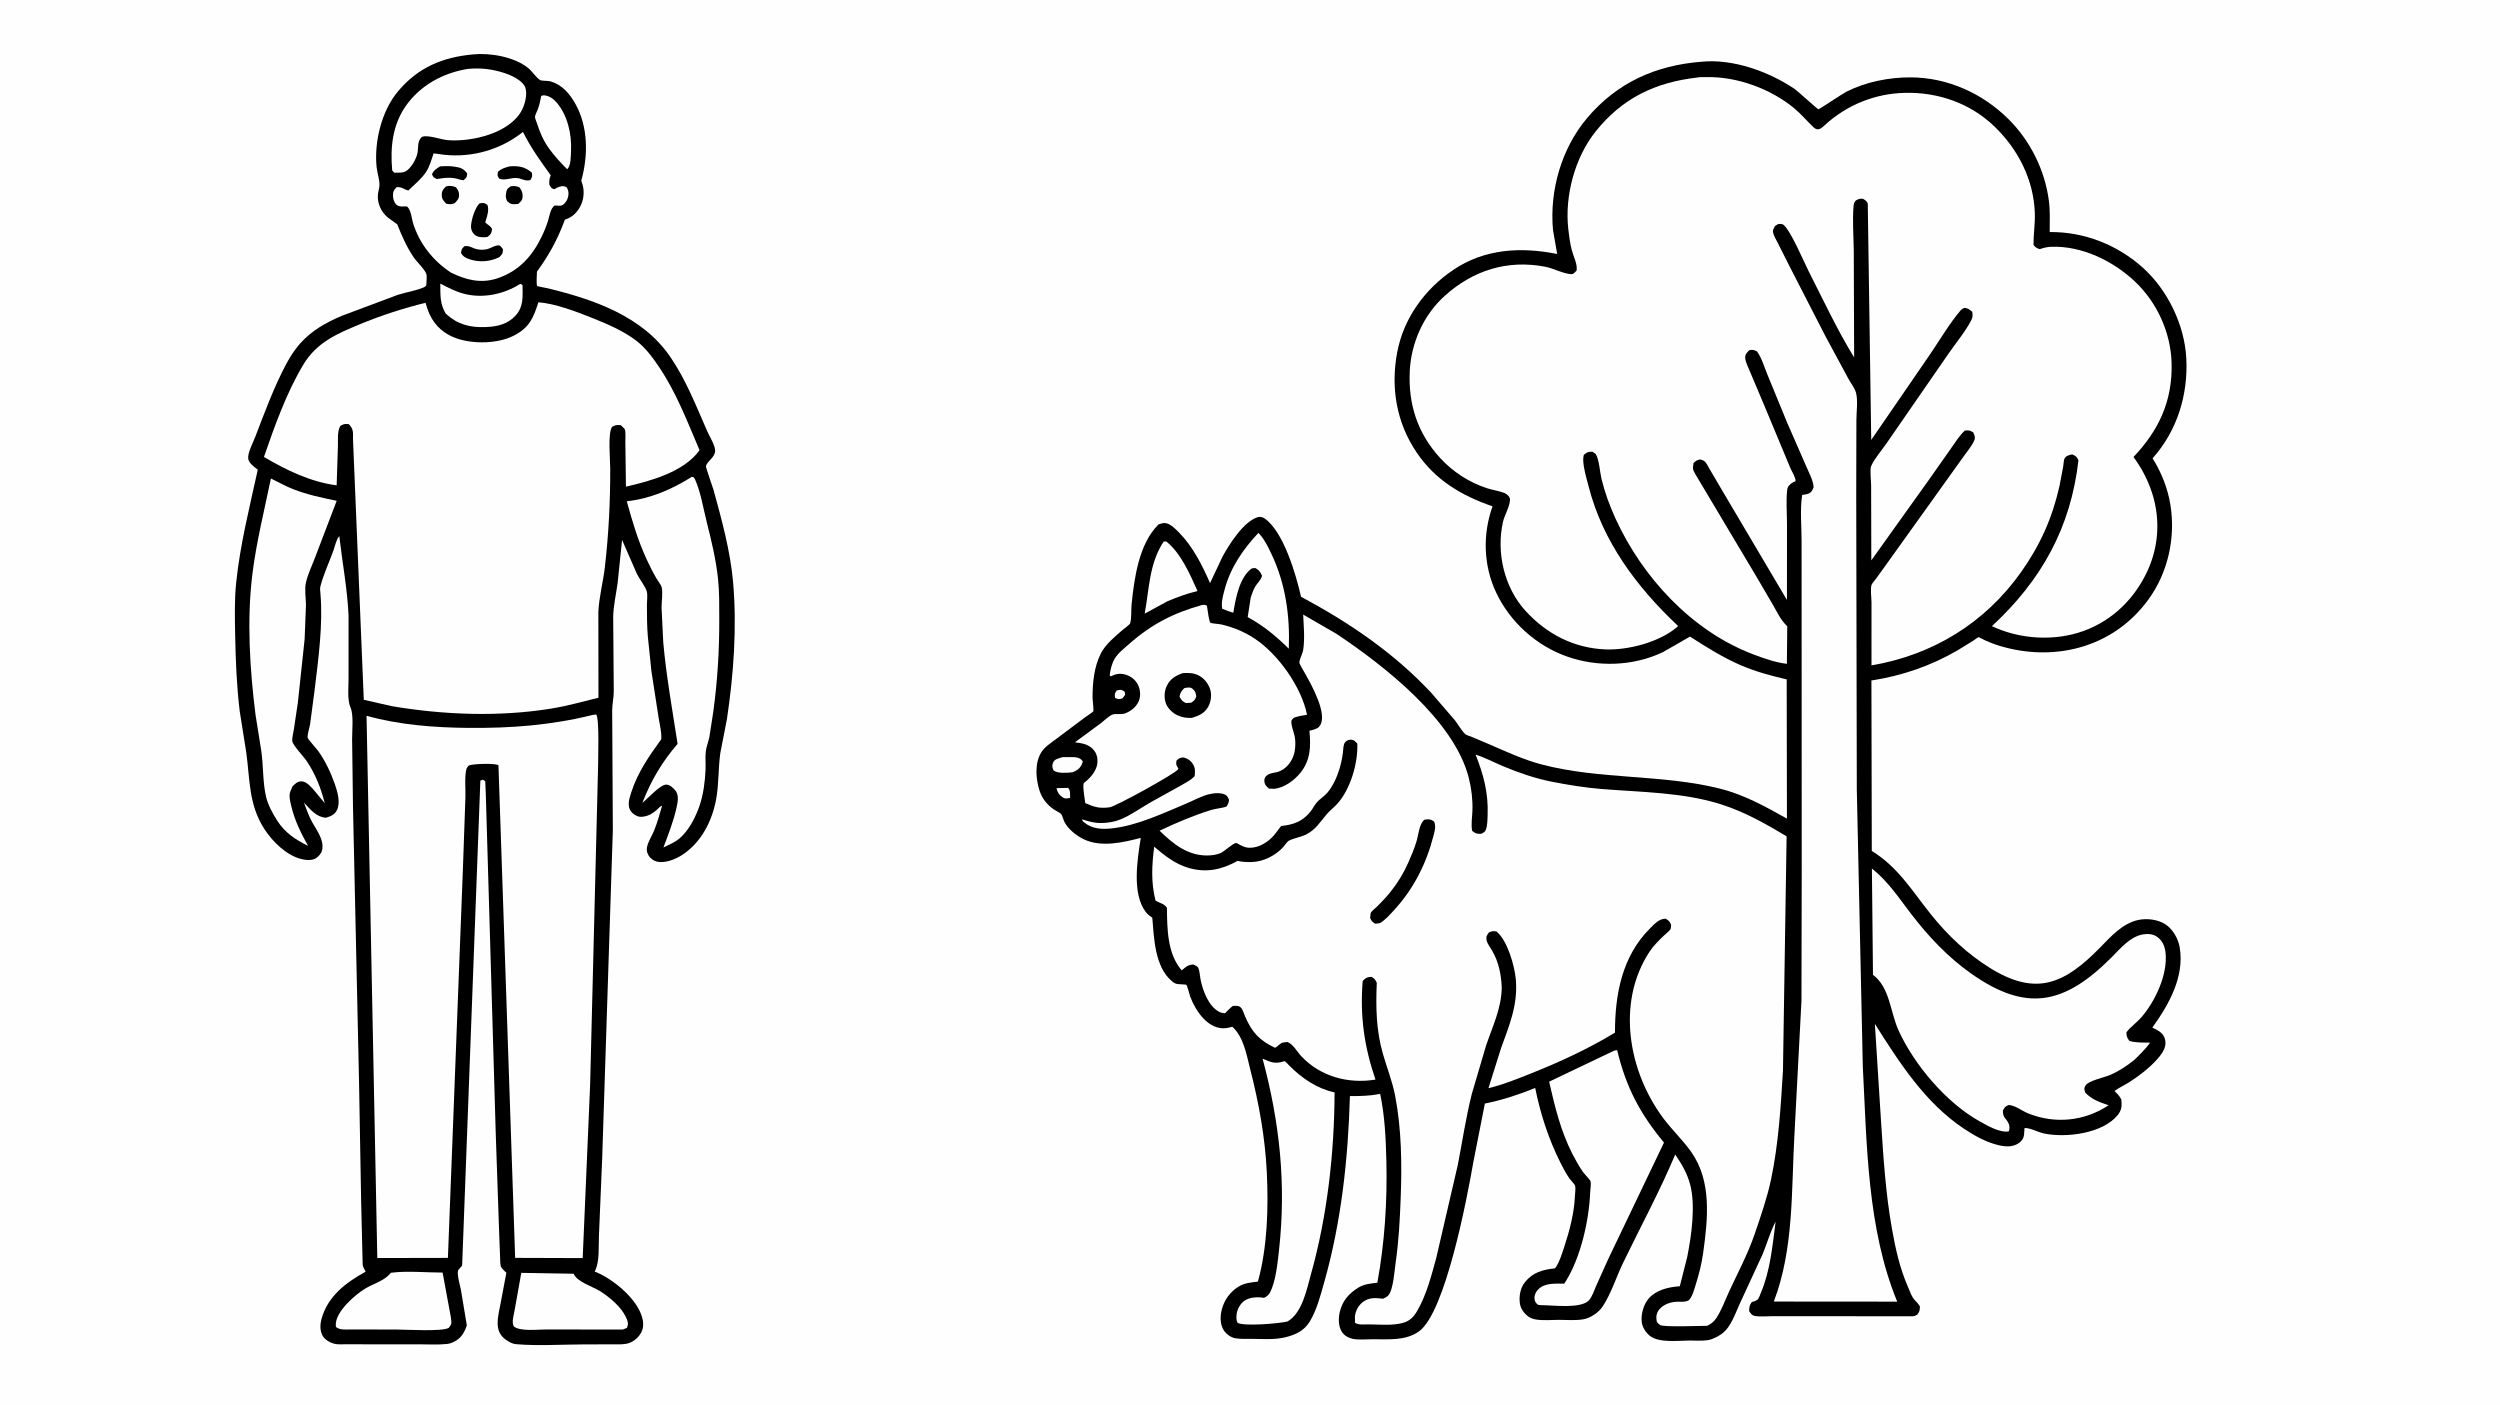<svg version="1.1" xmlns="http://www.w3.org/2000/svg" style="display: block;" viewBox="0 0 2048 1152" width="1820" height="1024">
<path transform="translate(0,0)" fill="rgb(254,254,254)" d="M -0 -0 L 2048 0 L 2048 1152 L -0 1152 L -0 -0 z"/>
<path transform="translate(0,0)" fill="rgb(0,0,0)" d="M 387.617 44.419 C 401.806 43.004 421.193 46.458 432.54 55.461 C 435.941 58.158 439.061 63.346 442.504 65.468 C 443.678 66.191 449.083 65.96 450.95 66.501 C 460.415 69.247 466.663 76.592 471.339 84.894 C 481.953 103.74 481.907 127.616 476.14 148 L 476.551 149.031 C 478.877 155.05 478.61 162.148 475.835 168 C 473.338 173.263 469.273 177.588 463.693 179.466 C 462.417 179.895 462.899 179.442 462.392 180.792 C 456.513 196.468 449.725 208.854 439.872 222.38 C 439.903 224.781 439.173 232.244 440.024 234.063 C 440.262 234.57 446.445 235.47 448.663 236.011 C 486.59 245.26 526.443 258.867 549.285 292.485 C 562.247 311.562 570.219 332.408 579.473 353.343 C 581.177 357.199 586.234 365.392 585.843 369.5 C 585.334 374.863 579.63 377.342 578.307 381.601 C 577.997 382.599 583.865 398.807 584.548 401.282 C 591.292 425.743 598.322 451.431 600.549 476.771 C 603.786 513.616 600.99 552.409 595.521 588.84 L 590.135 616.5 C 588.27 629.269 589.045 642.105 586.572 655.076 C 583.192 672.801 574.416 689.976 559 700.121 C 553.533 703.719 544.795 707.288 538.177 705.706 C 535.418 705.046 532.652 703.019 531.257 700.516 C 530.02 698.296 529.567 696.436 530.028 693.907 C 530.854 689.37 534.243 684.375 535.963 679.995 C 538.543 673.424 540.471 666.669 542.4 659.885 C 540.815 660.265 539.002 662.466 537.682 663.594 C 534.615 666.218 531.989 667.881 527.956 668.698 C 524.851 669.327 522.6 669.091 519.928 667.307 C 517.38 665.606 515.748 663.599 515.232 660.491 C 514.553 656.403 516.041 652.352 517.28 648.518 C 522.423 632.602 531.936 618.911 541.666 605.518 C 542.241 600.211 540.385 593.417 539.578 588.109 L 533.667 549.888 L 530.744 521.74 C 529.986 513.019 529.99 504.278 529.939 495.53 C 529.921 492.525 530.629 487.362 529.904 484.571 C 528.826 480.427 523.84 474.23 521.793 470.04 L 509.607 442.187 L 505.96 477.444 C 504.703 486.477 502.601 495.805 502.317 504.915 L 502.801 566.165 C 502.815 571.499 501.496 576.556 501.5 581.779 L 502.035 680 L 493.283 949.508 L 490.656 1012.1 C 490.212 1020.9 491.384 1033.14 487.416 1041.04 L 487.166 1041.5 L 488.436 1042.01 C 502.005 1047.75 519.593 1062.09 524.988 1076.03 C 526.91 1080.99 527.885 1086.11 525.446 1091.11 C 523.491 1095.11 519.367 1098.81 515.12 1100.16 C 510.864 1101.52 505.865 1101.12 501.431 1101.13 L 477.944 1101.2 C 460 1101.24 440.93 1102.55 423.082 1101.03 C 421.085 1100.86 419.293 1100.32 417.551 1099.34 L 417 1099.02 C 414.293 1097.49 412.05 1095.84 410.266 1093.24 C 405.326 1086.04 408.677 1075.56 410.075 1067.66 L 414.813 1042.5 L 414.119 1041.85 C 413.119 1040.91 410.891 1038.82 410.41 1037.63 C 409.682 1035.83 409.794 1032.18 409.691 1030.17 L 408.959 1011.25 L 406.143 929.381 L 397.967 650.25 L 397.5 639.778 L 395.5 638.549 L 393.5 639.389 L 378.584 1036.64 L 375.5 1040.17 C 373.825 1042.67 376.957 1053.22 377.552 1056.31 L 382.444 1085.75 C 380.504 1090.78 378.587 1094.92 373.891 1097.91 C 371.529 1099.42 368.953 1100.56 366.144 1100.85 C 358.673 1101.61 350.709 1101.13 343.196 1101.12 L 305.037 1101.14 L 284.071 1101.06 C 280.83 1101.05 276.793 1101.46 273.672 1100.63 C 270.101 1099.67 266.122 1097.34 264.273 1094.04 C 261.961 1089.92 262.168 1084.73 263.387 1080.3 C 268.538 1061.63 283.434 1050.49 299.5 1041.64 L 299.24 1041.09 L 298.815 1040.18 C 297.915 1038.51 297.221 1037.57 297.098 1035.61 L 295.856 984.411 L 294.103 885.094 L 289.169 661 L 288.453 605.367 C 288.388 598.371 289.876 585.564 287.094 579.297 C 284.407 573.245 285.529 562.802 285.526 556.07 L 285.539 504.11 C 284.614 482.668 280.387 460.551 277.963 439.13 L 277.529 439.565 C 275.456 442.143 274.266 447.705 273.129 450.874 C 269.718 460.385 265.027 470.369 262.5 480.057 C 261.984 482.035 262.335 484.117 262.507 486.12 C 264.685 511.362 260.827 539.543 257.779 564.699 L 254.053 593 C 253.652 595.499 251.613 601.934 252.041 604.154 C 252.32 605.601 259.438 613.296 260.86 615.316 C 266.534 623.375 271.113 633.05 274.35 642.339 C 276.45 648.367 279.104 657.452 276 663.524 C 274.037 667.364 270.839 668.579 267 669.758 C 258.739 669.046 254.426 662.995 249.03 657.381 C 250.777 662.076 252.463 666.958 254.713 671.435 C 258.447 678.865 265.663 687.185 263.947 696 C 263.415 698.735 261.252 701.277 258.987 702.794 C 255.8 704.928 251.01 704.541 247.406 703.728 C 234.879 700.901 223.138 689.268 216.455 678.817 C 203.577 658.68 204.842 638.786 201.717 616.09 L 196.377 582.5 C 193.91 562.156 193.062 541.609 192.668 521.137 C 192.386 506.474 191.971 491.603 193.491 476.995 C 196.705 446.105 204.516 414.949 211.182 384.617 C 208.519 382.639 203.846 379.218 203.354 375.721 C 202.687 370.977 207.245 362.595 209.032 357.94 C 216.734 337.881 224.327 317.122 234.431 298.135 C 237.496 292.376 241.318 286.364 245.648 281.493 C 255.298 270.637 266.643 264.307 279.808 258.652 L 325.865 241.391 C 332.598 239.224 341.211 237.984 347.5 235.106 C 348.301 234.74 348.687 234.167 349.216 233.5 C 349.239 231.354 349.897 226.383 349.316 224.5 C 348.1 220.56 341.434 214.419 338.896 210.674 C 333.092 202.113 329.237 193.183 325.409 183.607 L 317.825 178.15 C 312.237 173.557 308.861 166.337 309.606 159 C 309.86 156.499 310.806 154.012 310.865 151.5 C 310.972 146.977 308.965 141.347 308.5 136.667 C 306.446 115.999 312.582 90.629 326.197 74.5 C 342.656 55.001 362.687 46.687 387.617 44.419 z"/>
<path transform="translate(0,0)" fill="rgb(254,254,254)" d="M 443.353 78.5 C 444.073 78.106 444.639 77.955 445.467 77.966 C 449.245 78.017 453.048 80.558 455.507 83.294 C 464.9 93.744 468.469 109.797 467.778 123.519 C 467.555 127.949 467.852 135.571 464.625 138.5 C 459.299 133.129 454.105 127.619 449.711 121.442 C 445.127 114.997 442.238 108.269 439.846 100.765 C 439.494 99.659 438.151 96.579 438.241 95.537 C 438.376 93.962 440.001 91.047 440.583 89.446 C 441.9 85.823 442.703 82.295 443.353 78.5 z"/>
<path transform="translate(0,0)" fill="rgb(254,254,254)" d="M 426.028 232.5 C 427.155 232.584 427.205 232.827 428.06 233.5 C 428.143 242.649 429.05 250.983 422.465 258.252 C 415.894 265.505 407.429 267.418 397.959 267.782 C 384.945 268.282 374.898 265.756 365.132 256.758 C 360.248 248.602 360.784 241.391 360.709 232.141 C 367.465 235.763 374.263 239.211 381.787 240.919 C 396.711 244.308 413.234 240.643 426.028 232.5 z"/>
<path transform="translate(0,0)" fill="rgb(254,254,254)" d="M 427.039 1042.59 L 469.948 1043.3 C 472.569 1049.94 485.206 1053.65 491.209 1057.36 C 499.091 1062.24 508.846 1070.36 512.844 1079 C 514.466 1082.51 514.948 1084 513.639 1087.64 L 510.22 1089.03 L 447.458 1088.95 C 440.328 1088.93 426.329 1090.77 420.934 1086.5 C 419.047 1082.95 420.722 1078 421.39 1074.21 L 427.039 1042.59 z"/>
<path transform="translate(0,0)" fill="rgb(254,254,254)" d="M 320.253 1042.5 C 333.557 1040.79 349.04 1042.34 362.575 1042.36 L 368.508 1074.41 C 368.905 1076.95 370.224 1082.16 369.572 1084.5 C 369.32 1085.4 368.168 1086.8 367.65 1087.65 C 361.977 1090.88 333.041 1089.02 324.812 1089.01 L 287.942 1088.95 C 283.511 1088.9 278.757 1089.72 275.236 1086.95 L 275.071 1085.38 C 274.746 1074.34 291.069 1060.24 299.673 1055.18 C 306.248 1051.32 314.416 1049.19 319.532 1043.35 L 320.253 1042.5 z"/>
<path transform="translate(0,0)" fill="rgb(254,254,254)" d="M 382.951 56.343 C 393.799 55.228 403.895 56.487 414.199 60.013 C 419.301 61.758 428.066 65.909 430.212 71.254 C 432.344 76.565 430.032 85.368 427.48 90.182 C 417.499 109.01 386.668 116.187 367.005 114.698 C 361.477 114.28 350.628 110.193 346.02 111.882 L 345.5 112.105 C 341.555 115.944 343.018 120.327 341.929 125.5 C 341.055 129.648 338.409 134.422 335.55 137.552 C 331.501 141.984 328.531 141.195 323 141.328 L 321.289 139.5 C 319.641 120.806 321.422 102.305 332.554 86.48 C 344.362 69.696 362.958 59.645 382.951 56.343 z"/>
<path transform="translate(0,0)" fill="rgb(254,254,254)" d="M 428.419 107.916 C 435.12 121.352 442.48 131.379 451.194 143.5 C 449.941 146.128 449.929 148.177 449.97 151 C 451.396 153.488 451.321 154.045 454 154.902 C 455.444 154.13 456.989 153.23 458.582 152.802 C 461.49 152.023 461.919 152.112 464.412 153.5 C 465.104 154.985 465.707 156.429 465.702 158.098 C 465.691 161.667 464.438 164.78 461.766 167.146 C 459.564 169.096 457.332 168.281 454.5 168.139 C 450.855 170.514 450.104 177.094 448.83 181.083 C 447.394 185.576 445.622 189.865 443.554 194.097 C 435.706 210.16 424.779 222.063 407.5 227.85 C 394.019 232.366 381.803 229.215 369.521 223.225 C 354.853 213.626 343.625 199.545 338.397 182.698 C 337.103 178.526 336.901 172.685 333.916 169.413 C 332.654 168.031 327.706 170.322 324.724 167.5 C 322.942 165.814 322.022 162.888 321.942 160.5 C 321.824 156.975 322.564 155.554 325 153.14 C 329.768 153.005 330.379 154.966 334.5 155.894 C 339.283 151.256 345.452 146.259 349.065 140.685 C 351.974 136.198 353.52 130.535 355.193 125.478 L 363.877 126.652 C 386.866 129.152 410.389 122.374 428.419 107.916 z"/>
<path transform="translate(0,0)" fill="rgb(0,0,0)" d="M 418.345 152.5 C 421.456 152.168 422.518 152.064 425.5 153.318 C 427.298 155.597 428.364 158.049 428.127 161 C 427.879 164.082 426.622 164.989 424.5 166.93 L 423.5 167.029 C 419.511 167.285 418.349 167.285 415.409 164.606 C 414.562 162.6 414.089 161.075 414.457 158.891 C 415.099 155.078 415.164 154.693 418.345 152.5 z"/>
<path transform="translate(0,0)" fill="rgb(0,0,0)" d="M 365.487 152.5 C 368.7 151.879 370.517 152.001 373.5 153.287 C 375.225 155.213 376.17 157.351 376.075 160 C 375.968 162.98 374.351 164.258 372.5 166.272 C 369.952 167.565 368.196 167.143 365.5 166.732 C 363.195 164.195 361.71 162.675 361.894 159 C 362.054 155.807 363.359 154.574 365.487 152.5 z"/>
<path transform="translate(0,0)" fill="rgb(0,0,0)" d="M 360.538 136.173 C 364.489 135.875 368.251 135.788 372.185 136.368 C 377.289 137.122 379.66 137.86 382.752 142 C 382.343 145.432 382.269 145.337 379.595 147.559 L 376.825 147.037 C 370.031 144.662 364.772 145.479 357.875 146.505 C 355.121 145.195 354.992 145.302 353.869 142.5 C 355.685 138.922 357.222 138.317 360.538 136.173 z"/>
<path transform="translate(0,0)" fill="rgb(0,0,0)" d="M 417.616 136.125 C 424.986 135.642 430.022 136.419 435.688 141.292 C 436.136 144.434 436.096 144.585 434.5 147.331 C 431.343 148.422 428.379 146.855 425.205 145.956 C 419.727 144.606 413.793 148.354 408.901 146.157 C 407.309 143.463 407.321 143.542 408.055 140.5 C 411.004 137.843 413.836 137.099 417.616 136.125 z"/>
<path transform="translate(0,0)" fill="rgb(0,0,0)" d="M 380.51 201.5 C 383.804 201.159 385.034 201.881 388 203.15 C 391.673 204.722 396.632 204.874 400.419 203.538 C 403.441 202.472 405.611 200.653 408.962 200.915 C 409.981 200.994 411.351 203.176 412.046 204 C 411.921 207.728 411.527 207.925 409.096 210.5 C 401.554 214.261 392.749 214.948 384.714 212.271 C 381.659 211.253 379.151 210.036 377.683 207 C 378.053 203.878 378.279 203.756 380.51 201.5 z"/>
<path transform="translate(0,0)" fill="rgb(0,0,0)" d="M 392.769 166.5 C 396.284 165.929 396.332 165.785 399.297 167.706 C 400.851 171.718 399.082 177.101 397.737 181.168 L 397.5 181.857 C 399.519 184.441 401.278 184.107 403.113 187.5 C 402.498 191.284 402.396 191.359 399.5 193.886 L 398.228 194.105 C 394.902 194.441 391.076 194.296 388.5 191.847 C 386.664 190.101 385.704 187.501 385.847 184.985 C 386.153 179.632 389.043 170.232 392.769 166.5 z"/>
<path transform="translate(0,0)" fill="rgb(254,254,254)" d="M 221.919 391.834 C 228 394.756 233.935 398.178 240.223 400.629 C 251.687 405.097 263.804 407.645 275.82 410.115 L 258.361 455.891 C 255.854 462.672 252.257 469.989 250.644 477.01 C 249.342 482.674 250.592 489.693 250.649 495.5 L 249.546 523.543 L 244.017 575.374 L 240.774 597.095 C 240.367 599.809 239.169 604.34 239.426 606.953 C 239.75 610.238 248.809 619.736 251.03 623.01 C 258.42 633.905 262.75 645.143 266.047 657.803 L 257.536 647.595 C 255.12 644.783 251.058 639.917 247 639.932 C 243.479 639.946 242.109 641.796 239.669 643.95 L 237.725 648.533 C 236.534 652.171 237.679 656.215 238.524 659.829 C 241.382 672.067 246.381 681.934 252.355 692.813 C 241.706 687.419 233.649 682.289 227.025 672.022 C 223.531 666.607 219.522 659.179 218.025 652.906 C 215.198 641.061 215.791 627.455 214.089 615.25 L 209.373 585.719 C 204.63 548.34 202.122 507.931 206.723 470.448 C 209.954 444.125 216.574 417.822 221.919 391.834 z"/>
<path transform="translate(0,0)" fill="rgb(254,254,254)" d="M 566.727 390.5 L 568.135 390.75 C 568.671 391.399 569.072 391.879 569.418 392.656 C 574.125 403.236 576.244 416.849 579.131 428.241 C 582.965 443.374 586.51 458.322 588.2 473.865 C 589.391 484.821 589.186 496.19 589.224 507.205 C 589.312 532.727 587.764 557.637 584.322 582.941 L 581.091 603.755 C 580.283 607.69 578.636 611.497 578.178 615.5 C 577.623 620.362 578.195 625.34 577.99 630.221 C 577.576 640.04 576.231 650.726 573.014 660.068 C 569.785 669.445 564.06 680.683 556.245 687.049 C 552.62 690.001 547.672 692.07 543.471 694.114 C 547.532 683.356 551.691 672.796 554.191 661.541 C 555.134 657.296 556.322 651.84 553.685 648.002 L 553.298 647.5 C 551.41 645.309 549.14 642.93 546.087 642.622 C 541.246 642.133 530.558 654.102 526.218 657.627 C 533.304 639.291 542.198 624.2 555.081 609.243 C 550.825 581.558 545.86 554.036 543.337 526.109 L 541.948 497.552 C 541.936 493.194 543.139 484.831 542.022 480.806 C 541.491 478.896 538.867 475.63 537.773 473.745 C 534.844 468.699 532.227 463.472 529.778 458.178 C 522.576 442.608 518.002 426.986 513.452 410.482 C 532.865 408.42 550.369 400.743 566.727 390.5 z"/>
<path transform="translate(0,0)" fill="rgb(254,254,254)" d="M 485.636 585.5 L 488.443 585.164 C 491.16 588.78 489.916 622.561 489.926 628.707 L 483.426 888.717 L 477.341 1030.49 L 422.012 1030.31 L 408.325 626.624 C 404.659 624.992 387.765 625.517 384 626.958 C 383.561 627.573 382.373 628.844 382.185 629.5 C 380.417 635.691 381.495 645.986 381.278 652.688 L 379.192 712.25 L 366.927 1030.32 L 309.088 1030.44 L 300.268 586.225 C 327.036 593.726 355.775 595.888 383.477 596.149 C 418.406 596.478 451.654 594.004 485.636 585.5 z"/>
<path transform="translate(0,0)" fill="rgb(254,254,254)" d="M 441.033 247.5 C 455.07 248.513 472.573 255.309 485.5 260.471 C 497.445 265.24 510.959 271.049 521.21 278.928 C 528.845 284.797 534.55 292.574 539.886 300.484 C 554.074 321.517 563.163 345.419 573.065 368.657 C 560.427 386.433 532.869 393.954 512.765 398.527 L 512.284 361.899 C 512.252 359.594 512.73 353.442 511.807 351.5 C 511.395 350.634 509.244 348.887 508.5 348.128 C 505.147 347.94 504.455 347.927 501.5 349.458 C 497.749 354.066 499.875 376.589 499.896 383.2 C 499.981 410.53 498.634 437.395 495.499 464.557 C 494.096 476.717 490.657 489.204 490.174 501.359 L 490.26 571.438 C 476.975 574.704 464.327 578.322 450.763 580.471 C 408.288 587.202 363.526 585.505 321.246 578.402 L 298.013 573.135 L 289.174 359.513 C 289.233 354.034 289.672 351.363 285.728 347.336 C 282.202 346.992 281.852 347.056 278.77 348.799 C 276.214 353.095 276.955 360.129 276.824 365.056 L 275.786 397.459 C 254.362 394.645 234.573 385.02 216.218 374.196 C 224.872 349.106 234.793 321.333 248.479 298.589 C 259.441 280.372 275.854 273.35 294.692 265.538 C 312.186 258.283 330.212 252.463 348.592 247.908 C 349.547 251.155 350.548 254.418 351.992 257.487 C 356.49 267.048 364.003 273.561 373.996 277.049 C 387.799 281.866 407.866 281.494 420.919 274.817 C 433.718 268.271 436.992 260.204 441.033 247.5 z"/>
<path transform="translate(0,0)" fill="rgb(0,0,0)" d="M 1393.9 50.421 C 1419.59 47.879 1448.87 58.413 1470.02 72.637 C 1472.49 74.296 1489.08 89.433 1489.54 89.423 C 1490.44 89.404 1509.26 76.635 1512.72 74.899 C 1528.61 66.947 1547.29 63.207 1565 63.237 C 1595.55 63.289 1624.35 76.414 1645.79 97.884 C 1663.45 115.572 1675.2 139.522 1678.45 164.331 C 1679.55 172.661 1679.11 181.543 1679.11 189.949 C 1707.28 189.678 1734.56 200.356 1755.52 219.246 C 1775.77 237.499 1789.56 266.019 1791.01 293.26 C 1792.6 323.214 1783.59 352.723 1763.39 375.305 C 1770.7 386.973 1775.81 399.884 1778.01 413.51 C 1782.34 440.422 1776.04 468.864 1759.96 491.005 C 1732.32 529.061 1686.04 541.964 1641.52 529.933 C 1636.2 528.495 1631.19 526.732 1626.18 524.42 C 1625.43 524.071 1621.27 521.819 1620.83 521.877 C 1620.12 521.972 1617.4 524.107 1616.66 524.587 L 1604.03 532.377 C 1581.75 545.39 1558.52 553.331 1533.07 557.333 L 1533.37 696.974 C 1554.83 710.069 1566.55 729.868 1581.85 748.978 C 1595.53 766.056 1611.67 781.343 1630.29 792.879 C 1667.93 816.196 1691.12 806.078 1720.5 775.985 C 1729.22 767.054 1738.81 756.277 1751.59 753.517 C 1758.67 751.986 1767.69 753.019 1773.86 757.031 C 1779.99 761.015 1784.4 768.799 1785.61 775.925 C 1789.69 799.954 1776.68 822.988 1763.18 841.665 C 1765.79 842.935 1769.07 844.446 1771.06 846.604 C 1773.27 848.996 1774.24 852.403 1773.86 855.626 C 1773.31 860.294 1769.97 864.488 1766.92 867.852 C 1760.32 875.155 1752.42 881.168 1744.14 886.459 C 1740.23 888.959 1735.9 890.805 1732.21 893.623 C 1734.51 895.823 1736.25 897.683 1737.8 900.5 C 1738.28 905.738 1738.23 909.141 1734.76 913.409 C 1722.51 928.472 1692.24 932.245 1674.17 928.356 C 1670 927.459 1662.38 923.52 1658.5 923.977 L 1658.06 929.702 C 1657.69 932.422 1656.21 934.626 1653.96 936.194 C 1648.96 939.673 1643.26 939.363 1637.56 938.072 C 1627.25 935.735 1617.61 930.318 1608.88 924.506 C 1577.06 903.324 1555.93 870.326 1535.89 838.584 L 1540.99 919.134 C 1542.9 948.455 1544.73 977.647 1549.91 1006.62 C 1552.85 1023.05 1556.28 1038.72 1563 1054.08 C 1564.6 1057.73 1566.04 1062.48 1568.91 1065.25 C 1570.51 1066.78 1571.54 1068.16 1572.78 1070 C 1572.68 1073.4 1572.65 1073.94 1570.75 1076.73 C 1569.49 1077.56 1568.36 1078.09 1566.84 1078.16 L 1479.86 1078.08 L 1451.88 1078.08 C 1447.54 1078.09 1442.25 1078.65 1438 1077.98 C 1435.19 1077.55 1434.5 1076.11 1432.91 1074 C 1433.01 1070.48 1433.01 1069.54 1435.05 1066.5 C 1436.94 1066.05 1438.28 1065.6 1439.84 1064.42 C 1440.9 1063.61 1442.04 1060.03 1442.6 1058.71 C 1450.26 1040.71 1452.06 1019.89 1454.58 1000.6 C 1450.15 1009.08 1447.56 1018.55 1443.9 1027.4 L 1425.84 1066.51 C 1422.62 1073.36 1419.87 1081.54 1415.36 1087.61 C 1412.34 1091.67 1408.59 1094.23 1404 1096.19 C 1402.41 1096.87 1400.88 1097.42 1399.17 1097.7 C 1394.49 1098.46 1389 1097.99 1384.21 1098.02 C 1374.72 1098.06 1359.5 1100.15 1351.74 1094.31 C 1348.46 1091.83 1345.42 1087.13 1344.92 1083.03 C 1344.15 1076.58 1346.34 1068.61 1350.56 1063.66 C 1356.49 1056.73 1366.5 1054.28 1375.24 1053.62 L 1376.1 1053.56 L 1382.21 1029.37 C 1385.7 1011.87 1389.14 987.244 1384.52 969.999 C 1382.04 960.764 1377.6 953.443 1372.35 945.618 C 1359.74 975.614 1343.85 1004.99 1329.67 1034.31 C 1324.17 1045.69 1319.8 1059.71 1312.91 1070.1 C 1309.56 1075.16 1303.07 1079.5 1297.08 1080.61 C 1290.89 1081.76 1283.45 1081.07 1277.06 1081.08 C 1270.99 1081.1 1264.11 1081.76 1258.18 1080.78 C 1256.04 1080.42 1253.76 1079.6 1251.99 1078.32 C 1248.56 1075.85 1245.65 1071.91 1245.08 1067.66 C 1244.28 1061.79 1245.38 1054.98 1249.19 1050.27 C 1255.78 1042.1 1263.77 1039.97 1273.67 1038.91 C 1274.2 1038.38 1274.31 1038.32 1274.78 1037.59 C 1277.69 1033.11 1279.62 1026.76 1281.3 1021.7 C 1285.77 1008.23 1289.6 993.718 1290.18 979.506 C 1290.27 977.297 1290.87 973.477 1290.39 971.392 C 1290.1 970.124 1286.81 966.833 1285.84 965.47 C 1282.95 961.386 1280.56 956.836 1278.32 952.366 C 1268.56 932.887 1261.92 912.449 1257.63 891.133 C 1244.22 896.598 1230.61 901.023 1216.4 903.905 L 1206.9 952.213 C 1201.92 980.835 1184.13 1074.82 1162.53 1090.45 C 1151.55 1098.38 1137.34 1096.94 1124.53 1096.97 C 1119.41 1096.98 1113.12 1097.64 1108.12 1096.62 C 1104.65 1095.91 1101.3 1094.02 1099.33 1091.02 C 1096.23 1086.28 1096.32 1079.58 1097.63 1074.26 C 1099.86 1065.28 1105.09 1059.43 1112.76 1054.68 C 1117.56 1051.71 1122.82 1051.35 1128.31 1050.65 C 1134.36 1017.83 1136.52 984.042 1135.71 950.686 C 1135.27 932.18 1134.42 914.149 1130.63 895.97 C 1122.36 897.613 1114.26 897.829 1105.85 897.759 C 1104.37 949.221 1098.86 1000.61 1084.8 1050.31 C 1081.81 1060.88 1078.77 1072.78 1073.09 1082.27 C 1068.5 1089.94 1061.44 1093.27 1053.01 1095.34 C 1044.35 1097.47 1034.87 1096.75 1026 1096.65 C 1021.48 1096.59 1016.13 1096.97 1011.7 1096.11 C 1008.18 1095.43 1004.38 1092.61 1002.48 1089.57 C 999.423 1084.67 999.485 1078.45 1000.8 1072.99 C 1002.77 1064.85 1007.73 1058.06 1014.86 1053.73 C 1019.66 1050.81 1025 1050.44 1030.47 1049.75 C 1038.28 1021.74 1039.19 988.847 1037.75 959.867 C 1036.34 931.411 1031.28 903.556 1024.23 876.005 C 1021.23 864.267 1018.92 849.457 1009.5 840.929 C 1007.81 841.447 1006.1 841.93 1004.34 842.127 C 989.87 843.749 979.424 828.088 975.028 816.311 C 974.364 814.534 972.781 807.526 971.739 806.501 C 971.634 806.398 965.299 806.109 964.5 805.983 C 962.562 805.679 961.164 804.6 959.708 803.361 C 946.059 791.751 945.324 768.277 943.969 751.666 C 942.059 750.339 940.104 748.918 938.679 747.055 C 927.052 731.848 931.79 703.895 934.512 686.256 C 919.853 690.06 902.026 694.239 887.666 687.312 C 881.643 684.406 874.597 678.813 871.701 672.633 C 871.06 671.263 870.242 667.835 869.367 666.841 C 868.258 665.582 864.977 664.079 863.414 663.023 C 857.999 659.365 853.804 654.191 851.723 647.942 C 848.496 638.251 847.429 625.206 853.011 616.168 C 855.819 611.62 861.218 608.27 865.434 605.063 L 888.708 587.609 C 889.909 586.715 895.24 583.353 895.63 582.468 C 896.106 581.388 895.052 573.8 895.036 571.969 C 894.932 559.539 896.191 546.226 901.905 535 C 905.618 527.706 913.252 521.475 919.311 516.174 C 920.353 515.262 925.394 511.608 925.762 510.596 C 927.053 507.048 926.565 499.231 926.989 495.056 C 929.159 473.681 932.956 445.32 949.034 429.5 C 951.889 428.564 953.445 427.779 956.5 428.85 C 959.916 430.047 963.189 433.431 965.708 435.967 C 977.175 447.512 984.837 462.8 991.267 477.546 L 1001.52 455.784 C 1007.08 445.545 1019.14 426.569 1030.72 423.428 C 1032.29 423.002 1034.52 423.591 1035.85 424.49 C 1051.48 435.08 1061.87 471.118 1065.8 488.714 C 1105.2 509.8 1141.79 534.568 1172.45 567.395 L 1191.72 589.762 C 1194.44 593.199 1197.28 598.44 1200.4 601.345 C 1201.19 602.073 1204.07 602.861 1205.14 603.306 L 1220.21 609.675 C 1234.12 615.747 1248.27 622.252 1262.99 626.124 C 1310.55 638.638 1360.98 633.961 1408.78 645.857 C 1428.65 650.804 1446.16 660.538 1463.85 670.471 L 1463.66 556.432 C 1450.98 553.43 1438.77 550.249 1426.74 545.122 C 1411.8 538.754 1398.07 530.109 1384.45 521.353 L 1362.4 534.017 C 1338.1 545.664 1308.83 546.609 1283.58 537.645 C 1258.49 528.739 1237.14 509.554 1225.72 485.435 C 1215.17 463.161 1214.46 437.696 1222.69 414.662 C 1197.28 405.834 1176.08 393.413 1160.64 370.72 C 1143.94 346.178 1139.08 317.255 1144.63 288.245 C 1149.96 260.378 1167.26 236.602 1190.59 220.898 C 1216.39 203.526 1246.03 202.033 1275.64 207.915 L 1272.22 188.272 C 1269.24 156.122 1279.13 121.484 1300.12 96.615 C 1324.73 67.455 1356.35 53.385 1393.9 50.421 z"/>
<path transform="translate(0,0)" fill="rgb(254,254,254)" d="M 914.792 565.5 C 918.351 564.725 918.287 564.556 921.334 566.5 L 921.767 569 L 919.5 571.969 C 916.34 572.786 916.264 573.014 913.418 571.5 C 913.146 568.327 913.036 568.121 914.792 565.5 z"/>
<path transform="translate(0,0)" fill="rgb(254,254,254)" d="M 865.474 645.5 L 875 645.289 C 877.159 647.709 876.516 650.334 876.602 653.5 C 874.228 653.941 872.686 654.486 870.5 653.022 C 867.643 651.108 866.136 648.707 865.474 645.5 z"/>
<path transform="translate(0,0)" fill="rgb(254,254,254)" d="M 870.508 620.112 L 880 620.082 C 883.218 620.447 885.051 620.977 887.03 623.5 C 886.785 624.467 886.509 625.46 886.058 626.353 C 884.405 629.633 881.953 631.259 878.668 632.5 C 874.376 632.983 866.571 633.702 863.057 631 C 862.086 628.714 861.626 627.277 862.614 624.759 C 863.915 621.445 867.491 621.119 870.508 620.112 z"/>
<path transform="translate(0,0)" fill="rgb(254,254,254)" d="M 953.296 443.5 L 955.381 443.43 C 967.284 452.736 974.949 470.542 980.995 484.026 C 972.621 486.007 964.311 489.052 956.393 492.403 L 937.729 502.546 C 941.453 482.469 941.426 461.184 953.296 443.5 z"/>
<path transform="translate(0,0)" fill="rgb(254,254,254)" d="M 1030.9 436.41 L 1031.63 437.162 C 1035.83 441.603 1039 448.274 1041.6 453.747 C 1053.18 478.102 1056.83 504.602 1055.78 531.301 C 1045.17 520.792 1035.18 512.605 1022.11 505.352 L 1024.6 489.353 C 1025.64 486.473 1026.66 483.144 1028.2 480.5 C 1030.05 477.314 1033 475.224 1033.84 471.5 C 1032.47 468.423 1031.58 466.973 1028.5 465.238 C 1027.36 465.326 1025.85 465.167 1024.94 465.868 C 1015.19 473.351 1012.22 490.392 1010.32 501.806 C 1007.16 500.864 1004.18 499.892 1001.17 498.5 L 1000.95 495.719 C 1000.77 491.466 1002.19 486.746 1003.27 482.648 C 1007.99 464.749 1018.38 449.718 1030.9 436.41 z"/>
<path transform="translate(0,0)" fill="rgb(254,254,254)" d="M 1034.3 867.106 C 1041.01 870.084 1044.78 871.739 1052 869.211 C 1052.83 868.919 1055.31 871.924 1056.06 872.683 C 1066.46 883.144 1078.7 891.595 1093.28 894.772 C 1093.14 943.845 1087.35 995.675 1074.13 1043 C 1070.57 1055.77 1066.87 1075.54 1054.66 1082.45 C 1047.73 1084.08 1019.24 1086.58 1013.75 1083.5 C 1012.68 1081.12 1012.74 1078.62 1013.09 1076.08 C 1013.61 1072.33 1016.18 1067.69 1019.35 1065.5 C 1023.53 1062.6 1029.57 1062.21 1034.42 1062.9 L 1035.5 1063.06 C 1037.57 1062.1 1039.17 1060.87 1040.28 1058.83 C 1045.15 1049.91 1046.66 1033.96 1047.77 1023.93 C 1053.76 969.946 1048.37 919.442 1034.3 867.106 z"/>
<path transform="translate(0,0)" fill="rgb(254,254,254)" d="M 1322.42 860.5 L 1324.77 860.155 C 1331.99 890.327 1343.3 911.93 1363.13 935.863 L 1317.44 1031.31 L 1307.57 1053.24 C 1305.97 1056.92 1304.31 1062.21 1301.56 1065.16 C 1295.03 1072.18 1272.13 1069.07 1262.75 1069.04 L 1260 1068.81 C 1258.02 1067.1 1257.24 1066.32 1257.06 1063.5 C 1256.89 1060.69 1258.19 1058.08 1260.12 1056.13 C 1265.67 1050.57 1274.16 1051.47 1281.38 1051.43 L 1282.9 1049.13 C 1294.97 1029.51 1301.69 999.849 1302.65 977.002 C 1302.76 974.585 1303.55 969.794 1302.96 967.578 C 1302.6 966.211 1297.82 961.501 1296.72 959.892 C 1293.51 955.224 1290.68 950.211 1288.11 945.169 C 1278.44 926.182 1273.76 906.561 1269.05 885.961 L 1322.42 860.5 z"/>
<path transform="translate(0,0)" fill="rgb(254,254,254)" d="M 1533.46 711.35 C 1547.14 722.258 1555.38 735.294 1565.86 748.899 C 1579.87 767.084 1595.65 783.885 1614.45 797.188 C 1660.06 829.462 1691 822.853 1729.56 784.362 C 1736.89 777.038 1745.08 766.886 1755.91 765.258 C 1759.97 764.648 1764.09 765.017 1767.44 767.544 C 1771.72 770.769 1773.46 775.269 1774.02 780.5 C 1775.91 797.998 1765.71 819.864 1754.36 833.056 C 1750.52 837.515 1745.56 840.85 1741.95 845.5 C 1742.17 849.064 1742.28 849.617 1744.36 852.5 C 1749.5 854.269 1756 853.823 1761.42 854.022 C 1757.55 859.261 1753.05 863.641 1748.4 868.162 C 1742.18 873.126 1736.11 877.213 1728.8 880.4 C 1723.96 882.509 1710.88 885.156 1708.56 888.988 C 1706.96 891.629 1707.44 892.088 1708.22 894.935 C 1713.54 900.583 1720.22 902.879 1727.38 905.292 C 1707.56 918.407 1683.54 920.802 1661.5 911.967 C 1656.39 909.919 1650.97 905.4 1645.5 905.043 C 1642.6 906.44 1642.39 906.686 1640.82 909.5 C 1640.6 915.377 1642.89 915.329 1645.32 919.898 C 1646.31 921.755 1646.45 924.733 1645.66 926.618 L 1645.11 926.732 C 1638.14 927.86 1628.16 922.016 1622.17 918.71 C 1594.73 903.568 1568.21 872.382 1555.28 843.951 C 1548.42 828.863 1548.29 808.838 1534.35 798.447 L 1533.46 711.35 z"/>
<path transform="translate(0,0)" fill="rgb(254,254,254)" d="M 984.657 495.5 C 986.631 495.229 986.852 495.103 988.706 496.06 L 989.923 504 C 990.163 505.215 990.754 508.969 991.441 509.89 C 992.025 510.674 998.44 510.939 1000.6 511.43 C 1010.3 513.635 1019.7 517.615 1028 523.12 C 1047.13 535.799 1066.22 562.789 1070.73 585.396 C 1066.97 585.892 1063.59 586.59 1059.98 587.775 C 1059.55 588.266 1058.22 589.466 1058.03 590 C 1057.12 592.686 1060.03 600.137 1060.63 603.18 C 1061.39 607.082 1061.28 611.862 1060.52 615.744 C 1059.04 623.219 1053.69 630.433 1046.1 632.376 C 1043.78 632.97 1040.28 633.228 1038.35 634.685 C 1036.93 635.767 1035.75 637.087 1035.75 639 C 1035.75 642.537 1037.05 643.642 1039.5 645.895 L 1043.71 646.028 C 1051.74 645.439 1060.15 639.25 1065.11 633.173 C 1073.67 622.69 1073.92 611.292 1072.68 598.5 C 1075.32 597.784 1078.88 597.194 1080.71 595.067 C 1088.64 585.843 1073.99 560.356 1069.08 551.522 C 1068.23 549.993 1064.31 543.616 1064.43 542.457 C 1064.73 539.3 1067.11 535.507 1067.62 532 C 1068.98 522.703 1067.98 512.689 1067.56 503.319 L 1094.79 519.067 C 1133.84 545.109 1191.14 589.8 1203.17 636.86 C 1205.44 645.762 1206.51 654.716 1206.22 663.915 C 1206.05 669.329 1204.94 675.165 1206 680.5 C 1209.12 682.996 1209.69 682.904 1213.5 682.917 C 1215.13 681.941 1216.38 681.598 1217.13 679.789 C 1218.6 676.181 1218.51 671.142 1218.66 667.277 C 1219.35 649.51 1215.3 634.338 1208.8 618.043 C 1216.39 620.372 1223.88 624.424 1231.23 627.5 C 1244.11 632.89 1257.56 637.541 1271.29 640.247 C 1284.71 642.893 1298.43 645.112 1312.06 646.219 C 1344.38 648.844 1379.21 648.884 1410.3 658.903 C 1429.61 665.124 1446.29 674.647 1463.59 684.965 L 1460.6 876.965 C 1458.8 906.679 1456.97 937.189 1450.77 966.364 C 1447.58 981.411 1442.33 996.39 1437.37 1010.95 C 1431.91 1026.94 1423.9 1041.96 1416.77 1057.23 C 1413.34 1064.57 1410.37 1073.22 1405.86 1079.86 C 1403.87 1082.8 1401.65 1084.4 1398.5 1085.95 C 1393.06 1085.96 1363.21 1087.22 1359.93 1085.32 C 1359.08 1084.82 1358.06 1083.53 1357.31 1082.82 C 1356.94 1080.66 1356.61 1078.6 1357.24 1076.46 C 1359.24 1069.65 1367.04 1066.55 1373.55 1066.23 C 1376.99 1066.06 1380.37 1066.77 1383.5 1065.02 C 1386.47 1061.75 1387.53 1057.32 1388.84 1053.2 C 1391.68 1044.25 1393.98 1035.39 1395.26 1026.07 C 1399.07 998.414 1402.45 967.639 1385.44 943.503 C 1378.78 934.059 1370.07 925.814 1363.02 916.5 C 1334.12 878.275 1323.75 821.565 1351.21 779.621 C 1354.51 774.588 1358.74 770.499 1363.03 766.331 C 1364.53 764.867 1367.5 762.698 1368.5 761.007 C 1368.84 760.435 1368.88 758.266 1368.99 757.5 C 1367.7 754.541 1367.3 754.243 1364.6 752.438 C 1359.17 752.445 1355.47 756.639 1351.76 760.339 C 1328.69 783.324 1322.96 814.61 1322.99 845.788 C 1301.64 858.776 1278.08 869.718 1254.86 878.953 C 1243.22 883.583 1231.55 888.407 1219.34 891.298 L 1229.62 858.643 C 1236.51 839.622 1243.59 822.942 1241.76 802.154 C 1240.77 790.978 1234.92 770.402 1226 762.968 C 1223.03 762.413 1222.55 762.585 1219.72 763.707 C 1218.12 766.018 1217.23 767.017 1217.78 770 C 1218.31 772.891 1221.14 776.414 1222.58 778.971 C 1227.76 788.157 1229.77 798.169 1230.21 808.588 C 1230.13 825.71 1222.73 840.5 1217.38 856.41 L 1205.72 895.96 C 1200.89 915.171 1198.01 934.658 1194.25 954.081 L 1176.52 1030.59 C 1172.51 1045.12 1168.61 1060.64 1160.95 1073.78 C 1157.96 1078.9 1154.65 1082.21 1148.81 1083.71 C 1140.21 1085.92 1129.74 1084.85 1120.89 1084.79 C 1117.19 1084.77 1113.19 1085.44 1110.01 1083.5 L 1109.95 1078.5 C 1110.28 1074.04 1112.72 1069.43 1116.23 1066.65 C 1121.41 1062.54 1126.88 1063.05 1133 1063.77 C 1134.41 1063.1 1136.03 1062.34 1137.15 1061.22 C 1141.44 1056.95 1142.47 1039.76 1143.37 1033.69 C 1145.89 1016.48 1146.77 998.796 1147.44 981.434 C 1148.5 953.592 1148.18 924.94 1142.9 897.5 C 1140.66 885.861 1136.21 874.686 1132.92 863.318 C 1127.32 843.933 1127 824.973 1127.86 805 C 1126.46 802.127 1126.22 801.71 1123.5 800.065 C 1119.56 800.375 1119.08 800.682 1116.31 803.5 C 1114.03 832.152 1117.52 857.134 1126.79 884.262 C 1104.54 887.902 1081.75 881.862 1066.02 865.116 C 1062.37 861.231 1059.59 855.452 1054.68 853.459 C 1053.47 853.652 1051.05 853.736 1050 854.21 C 1048.08 855.078 1046.69 857.255 1044.5 858.191 C 1031.84 852.263 1025.58 845.587 1019.96 832.5 C 1018.99 830.254 1018.14 826.857 1016.37 825.147 C 1014.57 823.418 1012.3 823.897 1010 823.871 C 1007.61 825.69 1005.59 827.816 1003.5 829.959 C 1001.94 829.81 1000.44 829.577 999.016 828.872 C 990.278 824.533 985.532 811.928 983.644 803.026 C 982.977 799.885 982.894 796.143 981.819 793.175 C 981.139 791.296 979.195 790.815 977.5 789.963 C 972.655 790.415 971.732 791.782 968.042 794.8 C 956.194 780.953 956.148 760.73 955.955 743.5 C 953.298 739.704 950.146 739.966 946.579 737.549 C 942.81 722.587 943.594 708.686 945.51 693.465 C 953.921 700.68 962.671 707.628 973.5 710.799 C 988.237 715.113 1000.77 712.313 1013.84 705.102 C 1017.65 706.007 1021.64 706.146 1025.54 706.041 C 1035.04 705.787 1044.93 700.663 1051.28 693.727 C 1052.35 692.556 1054.44 689.353 1055.57 688.716 C 1059.51 686.496 1065.41 685.718 1069.76 683.579 C 1077.66 679.688 1081.39 673.34 1086.8 666.914 C 1089.3 663.94 1092.56 661.507 1095.22 658.638 C 1106.22 646.769 1112.59 624.951 1111.9 609 C 1110.03 607.006 1109.02 605.697 1106 605.848 C 1104.21 605.938 1102.43 606.91 1101.53 608.467 C 1100.36 610.521 1100.42 613.989 1100.12 616.324 C 1099.55 620.851 1098.58 625.511 1097.24 629.873 C 1095.17 636.645 1091.86 644.025 1087.21 649.408 C 1084.76 652.233 1081.43 654.191 1078.93 656.95 C 1076.8 659.295 1075.5 662.32 1073.5 664.78 C 1066.83 672.981 1059.63 675.426 1049.51 676.524 L 1045.12 682.266 C 1040.93 687.944 1033.77 693.229 1026.59 694.145 L 1025.5 694.256 C 1021.78 694.68 1019.56 693.836 1016.25 692.25 C 1015.45 691.864 1013.3 690.445 1012.63 690.439 C 1010.34 690.418 1003 697.268 1000.22 698.561 C 996.881 700.12 992.644 700.63 989 700.668 C 972.831 700.836 960.85 691.049 949.928 680.368 C 963.049 674.122 977.776 667.866 991.625 663.554 C 995.821 662.248 1000.25 662.012 1004.5 660.733 C 1006.27 658.516 1006.39 657.83 1006.85 655 C 1006.25 653.914 1005.62 652.167 1004.62 651.448 C 1001.08 648.892 994.603 649.483 990.552 650.464 C 984.092 652.03 977.742 655.659 971.613 658.222 C 952.723 666.121 931.82 676.067 911.298 678.431 C 903.137 679.372 895.036 679.113 888.336 673.729 C 887.142 672.77 886.662 672.608 886.5 671.033 C 892 672.872 896.907 674.274 902.793 674.084 C 907.836 673.921 913.119 673.078 917.813 671.174 C 926.336 667.715 934.56 661.674 942.569 657.124 L 967.22 643.45 C 971.158 641.161 975.485 639.06 978.636 635.71 C 978.998 632.41 979.312 629.544 977.645 626.535 C 975.725 623.068 973.243 621.388 969.5 620.324 C 966.305 620.75 966.04 620.751 963.763 623 C 963.21 626.381 963.59 626.524 965.397 629.5 L 964.96 630.197 C 962.488 633.851 913.88 660.529 909.13 661.175 C 900.704 662.321 896.686 661.09 889.043 657.76 C 888.652 654.057 886.816 644.911 887.728 641.67 C 887.837 641.282 890.614 639.087 891.054 638.674 C 894.787 635.172 898.253 630.526 898.944 625.292 C 899.397 621.862 898.626 617.653 896.459 614.894 C 892.173 609.438 887.106 608.852 880.603 607.937 L 901.872 592.292 C 904.419 590.316 908.298 586.427 911.223 585.296 C 914.224 584.134 918.247 585.538 921.663 584.264 C 926.477 582.467 930.849 578.97 932.905 574.175 C 934.578 570.273 934.195 565.195 932.465 561.366 C 930.624 557.293 927.271 554.406 923.107 552.871 C 918.869 551.309 914.864 551.507 910.865 553.557 L 910 554.015 L 909.057 553 C 909.671 548.404 910.675 543.822 912.998 539.75 C 915.761 534.907 920.767 531.157 924.89 527.5 C 942.952 511.48 961.377 501.906 984.657 495.5 z"/>
<path transform="translate(0,0)" fill="rgb(0,0,0)" d="M 969.128 551.238 C 973.572 551.046 977.407 551.032 981.5 552.974 C 986.118 555.165 989.674 559.509 991.291 564.34 C 992.8 568.85 992.144 574.33 989.925 578.5 C 986.879 584.221 982.357 586.086 976.435 587.923 C 972.248 588.123 968.886 587.677 965 586.018 C 960.98 584.301 956.79 580.423 955.2 576.315 C 953.458 571.814 953.704 566.201 955.777 561.857 C 958.619 555.898 963.079 553.274 969.128 551.238 z"/>
<path transform="translate(0,0)" fill="rgb(254,254,254)" d="M 970.311 563.5 C 972.666 563.197 974.942 562.442 976.968 564.157 C 979.323 566.149 979.568 567.657 979.986 570.5 C 978.791 573.479 978.472 573.707 975.785 575.5 L 971.5 575.832 C 968.295 574.074 967.959 573.731 966.249 570.5 C 967.104 566.934 967.674 566.049 970.311 563.5 z"/>
<path transform="translate(0,0)" fill="rgb(0,0,0)" d="M 1166.59 671.5 L 1167.55 671.274 C 1170.75 670.714 1172.43 671.047 1174.92 673 C 1176.43 677.285 1175.35 680.389 1174.25 684.707 C 1168.59 707.061 1158.1 727.815 1142.49 744.907 C 1138.92 748.813 1135.08 753.345 1130.5 756.066 C 1129.21 756.355 1127.82 756.419 1126.5 756.567 C 1124.36 755.187 1123.35 754.306 1122.43 751.902 C 1122.56 750.969 1122.63 748.234 1123.02 747.5 C 1123.82 746.008 1126.97 743.648 1128.25 742.366 C 1132.12 738.523 1135.81 734.615 1139.21 730.349 C 1145.14 722.909 1149.75 715.285 1153.63 706.598 C 1156.13 700.989 1158.52 695.183 1160.34 689.314 C 1162.06 683.77 1162.4 675.696 1166.59 671.5 z"/>
<path transform="translate(0,0)" fill="rgb(254,254,254)" d="M 1390.33 63.384 C 1392.6 62.879 1395.73 63.1 1398.08 63.046 C 1423.02 62.477 1450.59 72.675 1469.75 88.5 C 1475.54 93.275 1480.31 99.123 1485.78 104.228 C 1489.29 107.503 1491.98 105.023 1494.78 102.447 C 1512.86 85.84 1535.86 76.511 1560.46 75.92 C 1587.83 75.263 1614.26 84.458 1634.15 103.766 C 1653.45 122.502 1666.01 147.252 1666.93 174.416 C 1667.23 183.234 1665.77 191.765 1665.85 200.5 C 1667.44 202.547 1668.51 203.252 1671 203.961 C 1674.16 202.836 1677.11 202.139 1680.47 202.021 C 1705.43 201.146 1730.97 213.592 1748.76 230.306 C 1766.96 247.404 1778.27 272.164 1778.97 297.158 C 1779.84 328.044 1768.69 352.162 1747.75 374.251 C 1753.54 382.048 1758.12 390.442 1761.54 399.526 C 1769.86 421.631 1769.2 445.57 1759.42 467.086 C 1749.02 489.941 1730.79 508.06 1706.97 516.707 C 1683.09 525.377 1654.63 523.644 1631.79 512.802 C 1672.37 475.204 1696.34 432.158 1702.66 377 C 1701.09 373.664 1700.85 373.671 1697.5 372.069 C 1695.29 372.583 1692.41 373.17 1691.27 375.5 C 1690.57 376.926 1690.46 380.326 1690.17 381.986 L 1687.13 398 C 1681.22 424.351 1671.17 446.696 1655.58 468.644 C 1625.97 510.36 1583.25 536.402 1533.12 544.948 L 1533.13 493.499 C 1533.13 490.011 1532.1 482.182 1533.13 479.093 C 1533.62 477.659 1535.98 475.139 1536.92 473.831 L 1546.04 461.149 L 1590.74 398.729 L 1608.79 373.524 C 1611.52 369.646 1615.28 365.304 1617.16 361 C 1618.44 358.069 1617.64 356.841 1616.5 354.084 C 1613.51 352.298 1613.12 352.317 1609.63 352.567 C 1605.12 356.723 1601.76 362.231 1598.23 367.223 L 1580.77 392.05 L 1532.98 458.914 L 1532.83 397.419 C 1532.82 393.795 1531.68 384.572 1532.79 381.86 C 1535.29 375.805 1541.68 368.562 1545.44 363.044 L 1595.98 289.913 C 1602.04 281.042 1610.04 271.582 1614.9 262.121 C 1616.28 259.432 1616.01 258.182 1615.67 255.285 C 1613.35 253.317 1612.59 252.613 1609.5 252.05 C 1607.91 252.533 1607.04 253.051 1605.95 254.338 C 1596.95 264.969 1589.29 278.041 1581.46 289.598 L 1532.91 360.27 L 1530.07 166.5 C 1528.79 164.285 1528.28 163.956 1526.05 162.646 C 1523.18 162.624 1522.66 162.739 1520.19 164.181 C 1519.11 165.483 1518.61 166.716 1518.46 168.399 C 1517.42 180.378 1518.44 193.171 1518.61 205.206 L 1518.91 292.671 C 1505.14 270.341 1493.6 245.53 1481.68 222.123 C 1477.84 214.596 1466.28 187.032 1460.4 183.569 C 1456.94 183.044 1456.98 183.066 1454.08 185.033 C 1453.61 186.014 1452.77 187.28 1452.5 188.305 C 1451.81 190.932 1454.74 195.718 1455.88 197.948 L 1466.74 219.468 L 1495.36 275.199 L 1514.16 310.026 C 1516.08 313.62 1519.31 317.586 1520.41 321.5 C 1522.15 327.692 1520.77 337.638 1520.76 344.137 L 1520.62 404.454 L 1521.09 646.5 L 1526.01 873.563 C 1529.36 937.415 1529.57 1006.29 1554.2 1066.17 L 1453.11 1066.09 C 1469.7 1022.71 1467.41 974.76 1470.02 929.089 L 1475.76 819.772 L 1475.97 715.229 L 1475.89 524.241 L 1475.86 442.774 C 1475.86 430.894 1474.48 416.981 1476.34 405.311 C 1477.94 405.046 1480.02 404.863 1481.5 404.216 C 1484.24 403.015 1484.61 401.562 1485.71 399 C 1485.43 393.592 1482.2 387.826 1480.08 382.831 L 1464.03 346.102 L 1447.66 306.23 C 1445.19 300.205 1443.13 292.924 1439.3 287.698 C 1436.42 286.399 1436.07 286.195 1433 286.765 C 1430.93 288.884 1429.33 290.212 1429.71 293.5 C 1430.12 297.078 1432.42 301.326 1433.75 304.667 L 1445.45 332.389 L 1466.61 383.15 C 1467.73 385.89 1471.23 391.312 1470.92 394 C 1469.4 394.697 1467.91 395.364 1466.67 396.523 C 1464.97 398.119 1464.27 399.139 1464.02 401.5 C 1463.04 410.481 1463.93 420.653 1463.91 429.745 L 1463.87 491.356 L 1410.84 401.705 L 1400.49 384.073 C 1399.49 382.379 1397.84 378.879 1396.33 377.663 C 1395.59 377.071 1393.92 376.6 1393 376.197 C 1390.01 376.755 1389.58 377.135 1387.31 379.201 L 1386.86 382.921 C 1386.83 384.925 1387.92 386.7 1388.88 388.387 L 1439.11 472.649 L 1452.77 496 C 1455.95 501.6 1458.73 507.509 1463.32 512.118 L 1464.12 512.893 L 1463.81 543.663 C 1454.31 542.551 1444.67 539.126 1435.77 535.724 C 1385.78 516.614 1345.38 472.703 1323.41 424.623 C 1318.65 414.206 1314.61 403.191 1311.92 392.05 C 1310.7 387.003 1309.97 375.841 1307.21 371.834 C 1306.8 371.242 1305.15 370.363 1304.5 369.897 C 1300.71 370.039 1300.42 370.108 1297.47 372.466 C 1297.15 373.788 1296.94 375.136 1296.97 376.5 C 1297.09 383.369 1299.59 391.274 1301.28 397.937 C 1312.88 443.505 1340.88 480.887 1374.61 512.606 C 1374.34 513.033 1374.25 513.247 1373.82 513.609 C 1359.23 525.92 1333.91 532.587 1315.25 531.851 C 1289.3 530.826 1267.06 519.256 1249.73 500.307 C 1232.21 481.151 1225.53 452.199 1231.29 427.216 C 1232.65 421.29 1236.85 415.116 1236.99 409.158 C 1237.04 406.836 1234.51 404.543 1232.5 403.752 C 1227.99 401.973 1222.7 401.318 1218.02 399.775 C 1203.56 395.012 1190.14 386.361 1179.86 375.147 C 1161.25 354.849 1153.58 331.178 1154.88 303.907 C 1155.98 280.71 1166.21 257.78 1183.58 242.162 C 1206.83 221.268 1234.91 212.418 1265.94 218.374 C 1272.58 219.649 1281.14 224.346 1287.36 224.443 C 1289.08 224.469 1290.26 222.768 1291.5 221.603 C 1292.58 216.694 1288.82 209.617 1287.53 204.495 C 1286.15 199.016 1285.35 193.003 1284.73 187.402 C 1281.72 160.337 1290.06 128.968 1307.15 107.563 C 1329.01 80.196 1356.08 67.297 1390.33 63.384 z"/>
</svg>